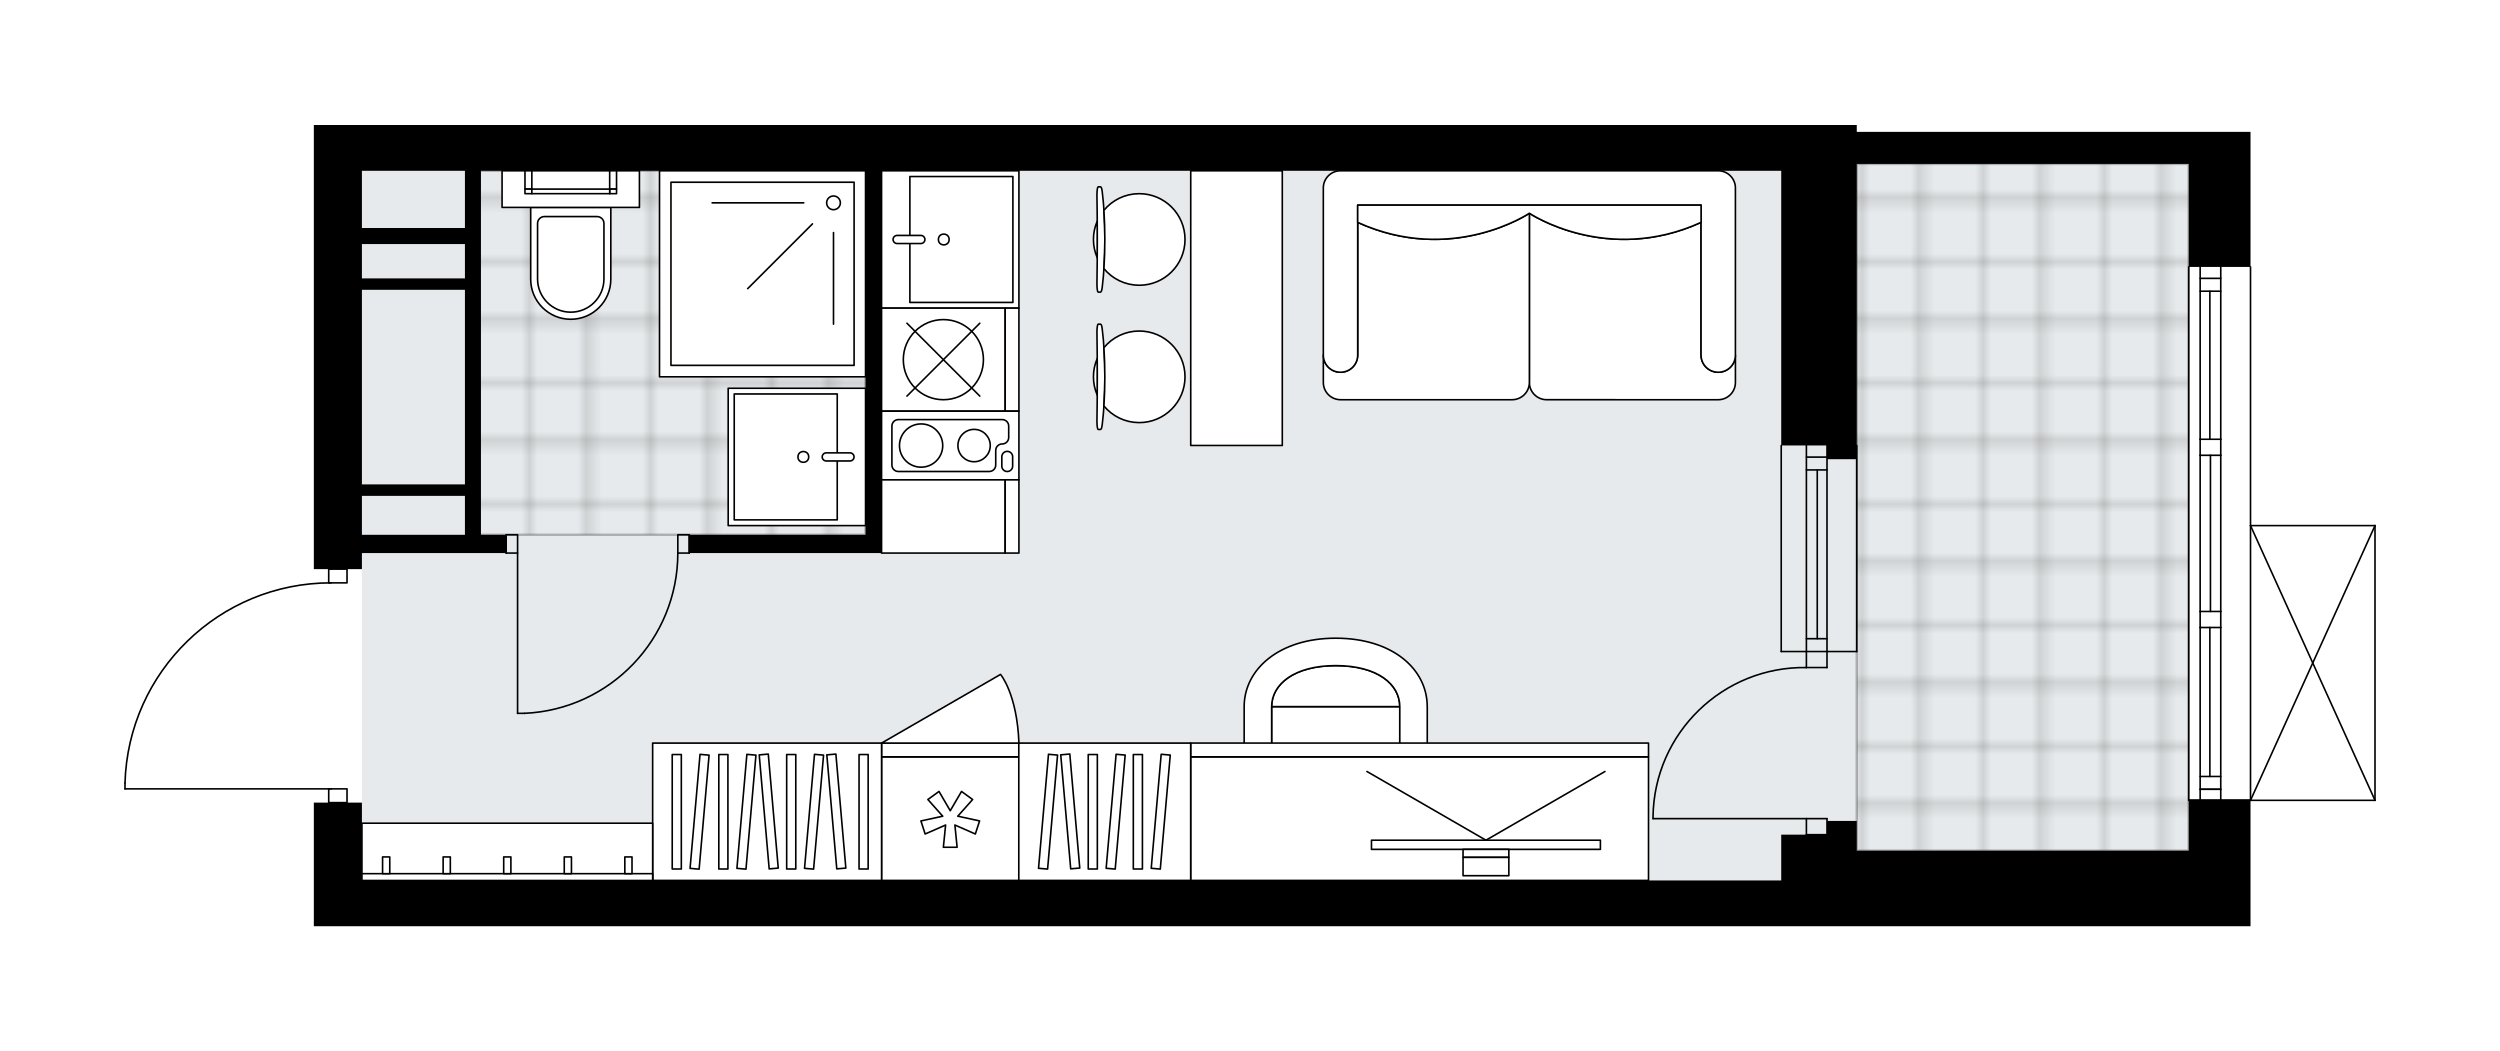 <svg xmlns="http://www.w3.org/2000/svg" xmlns:xlink="http://www.w3.org/1999/xlink" height="840.98px" id="Layer_1" style="enable-background:new 0 0 2000 840.98;" version="1.1" viewBox="0 0 2000 840.98" width="2000px" x="0px" y="0px" xml:space="preserve">
<style type="text/css">
	.st0{fill:none;}
	.st1{opacity:0.25;fill:none;stroke:#000000;stroke-width:0.4;stroke-miterlimit:10;}
	.st2{fill:#FFFFFF;}
	.st3{fill:#E7EAEC;}
	
		.st4{fill:url(#SVGID_1_);stroke:#000000;stroke-width:2;stroke-linecap:round;stroke-linejoin:round;stroke-miterlimit:10;stroke-opacity:0.25;}
	
		.st5{fill:url(#SVGID_00000083776696675891732180000001562735229827198642_);stroke:#000000;stroke-width:2;stroke-linecap:round;stroke-linejoin:round;stroke-miterlimit:10;stroke-opacity:0.25;}
	.st6{fill:none;stroke:#000000;stroke-width:1.3;stroke-linecap:round;stroke-linejoin:round;stroke-miterlimit:10;}
	.st7{fill:#FFFFFF;stroke:#000000;stroke-width:1.3;stroke-linecap:round;stroke-linejoin:round;stroke-miterlimit:10;}
	.st8{fill:none;stroke:#000000;stroke-width:1.3;stroke-linecap:round;stroke-linejoin:round;}
	.st9{fill:none;stroke:#000000;stroke-width:1.3;stroke-linecap:round;stroke-linejoin:round;stroke-dasharray:10.077,10.077;}
	.st10{fill:none;stroke:#000000;stroke-width:1.3;stroke-linecap:round;stroke-linejoin:round;stroke-dasharray:10.142,10.142;}
	.st11{font-family:'Arial-BoldMT';}
	.st12{font-size:95.987px;}
	.st13{font-size:81.22px;}
	.st14{font-family:'ArialMT';}
	.st15{font-size:40px;}
</style>
<pattern height="14.57" id="New_Pattern_Swatch_2" patternUnits="userSpaceOnUse" style="overflow:visible;" viewBox="7.49 -22.06 14.57 14.57" width="14.57" x="-2282.25" y="325.52">
	<g>
		<rect class="st0" height="14.57" width="14.57" x="7.49" y="-22.06" />
		<g>
			<rect class="st1" height="7.29" width="7.29" x="14.77" y="-7.49" />
		</g>
		<g>
			<rect class="st1" height="7.29" width="7.29" x="0.2" y="-7.49" />
		</g>
		<g>
			<rect class="st1" height="7.29" width="7.29" x="22.06" y="-14.77" />
		</g>
		<g>
			<rect class="st1" height="7.29" width="7.29" x="7.49" y="-14.77" />
			<rect class="st1" height="7.29" width="7.29" x="14.77" y="-22.06" />
		</g>
		<g>
			<rect class="st1" height="7.29" width="7.29" x="0.2" y="-22.06" />
		</g>
		<g>
			<rect class="st1" height="7.29" width="7.29" x="22.06" y="-29.35" />
		</g>
		<g>
			<rect class="st1" height="7.29" width="7.29" x="7.49" y="-29.35" />
		</g>
	</g>
</pattern>
<path class="st2" d="M1718,740.98H289.53h-38.46v-98.89h11.25  c0,0,0,0,0,0v-10.34H100c-0.36,0-0.65-0.29-0.65-0.65v-4.8c0,0,0-0.01,0-0.01c0,0,0-0.01,0-0.01  c1.28-43.28,19.09-83.72,50.16-113.88c30.47-29.58,70.44-46.11,112.81-46.74v-10.37h-11.25V100h38.46h1195.89v5.49h265.55h49.45  v107.4c0,0,0,0,0,0c0.36,0,0.65,0.29,0.65,0.65v206.29H1900c0,0,0.01,0,0.01,0c0.04,0,0.08,0.02,0.13,0.03  c0.04,0.01,0.09,0.01,0.12,0.03c0,0,0.01,0,0.01,0c0.03,0.01,0.05,0.04,0.08,0.06c0.04,0.03,0.08,0.05,0.12,0.09  c0.03,0.03,0.05,0.07,0.07,0.1c0.02,0.04,0.05,0.07,0.07,0.11c0.02,0.04,0.02,0.09,0.03,0.14c0.01,0.03,0.02,0.06,0.02,0.1v219.76  c0,0.04-0.01,0.07-0.02,0.1c-0.01,0.05-0.01,0.1-0.03,0.14c-0.02,0.04-0.04,0.07-0.07,0.11c-0.02,0.03-0.04,0.07-0.07,0.1  c-0.04,0.04-0.09,0.07-0.14,0.1c-0.02,0.01-0.04,0.03-0.06,0.04c0,0,0,0-0.01,0c-0.08,0.04-0.17,0.06-0.26,0.06h-99.59c0,0,0,0,0,0  v39.64v60.44h-45.78H1718z" id="background" />
<g id="floor">
	<rect class="st3" height="573.22" width="1461.43" x="289.53" y="131.13" />
	<pattern id="SVGID_1_" patternTransform="matrix(6.461 0 0 6.461 29754.9 40506.406)" xlink:href="#New_Pattern_Swatch_2">
	</pattern>
	<polygon class="st4" points="378.35,136.62 378.35,337.41 378.35,337.41 378.35,427.81 692.43,427.81 692.43,136.62  " />
	
		<pattern id="SVGID_00000127759240092131092320000017469834785531074983_" patternTransform="matrix(6.461 0 0 6.461 29754.9 40506.406)" xlink:href="#New_Pattern_Swatch_2">
	</pattern>
	
		<rect height="549.41" style="fill:url(#SVGID_00000127759240092131092320000017469834785531074983_);stroke:#000000;stroke-width:2;stroke-linecap:round;stroke-linejoin:round;stroke-miterlimit:10;stroke-opacity:0.25;" width="265.55" x="1485.41" y="131.13" />
	<g id="LWPOLYLINE_00000039115396672392938690000013894057597775049101_">
		<rect class="st6" height="14.65" width="9.16" x="404.91" y="427.82" />
	</g>
	<g id="LWPOLYLINE_00000133509495515744640040000015321904436973913273_">
		<rect class="st6" height="14.65" width="9.16" x="542.26" y="427.82" />
	</g>
	<g id="LINE_00000110463769892683167120000005174292851579346839_">
		<line class="st6" x1="404.91" x2="404.91" y1="442.47" y2="427.82" />
	</g>
	<g id="LINE_00000122000092113915085690000007960366176752555955_">
		<line class="st6" x1="551.42" x2="551.42" y1="442.47" y2="427.82" />
	</g>
	<g id="LINE_00000076565309679398796430000014073970773152072353_">
		<line class="st6" x1="414.06" x2="414.06" y1="442.47" y2="570.66" />
	</g>
	<g id="ARC_00000034793455289725335470000005708919486211590062_">
		<path class="st6" d="M542.26,442.47c-0.05,68.67-54.1,125.14-122.7,128.2" />
	</g>
	<g id="LINE_00000105416283836423847310000012308777627687225248_">
		<line class="st6" x1="414.06" x2="419.56" y1="570.66" y2="570.66" />
	</g>
	<g id="LWPOLYLINE_00000141423948319008482640000008629089911108337568_">
		<rect class="st6" height="10.99" width="14.65" x="262.97" y="455.29" />
	</g>
	<g id="LWPOLYLINE_00000040572817872381944650000013876889896164778152_">
		<rect class="st6" height="10.99" width="14.65" x="262.97" y="631.1" />
	</g>
	<g id="LWPOLYLINE_00000159471500868849490230000000427830343360915903_">
		<path class="st6" d="M100,626.3c2.64-89.13,75.65-160.02,164.82-160.02" />
	</g>
	<g id="LINE_00000163775551661689712680000015311078074554559418_">
		<line class="st6" x1="264.82" x2="100" y1="631.1" y2="631.1" />
	</g>
	<g id="LINE_00000085227886791798760260000009494279590401439889_">
		<line class="st6" x1="100" x2="100" y1="631.1" y2="626.3" />
	</g>
	<g id="ARC_00000109021658022416598870000006277993090273525657_">
		<path class="st6" d="M1322.42,654.91c0-0.6,0-1.2,0.01-1.8c1-66.76,55.93-120.07,122.69-119.07" />
	</g>
	<g id="LINE_00000108282089268569082680000012836148789650920328_">
		<line class="st6" x1="1445.12" x2="1322.42" y1="654.91" y2="654.91" />
	</g>
	<g id="LINE_00000114074835671265030450000007085720814425765034_">
		<line class="st6" x1="1445.12" x2="1445.12" y1="521.22" y2="534.03" />
	</g>
	<g id="LINE_00000013871892344975713750000005018941000050506672_">
		<line class="st6" x1="1445.12" x2="1461.6" y1="534.03" y2="534.03" />
	</g>
	<g id="LINE_00000135654005684541403940000011876561502235777962_">
		<line class="st6" x1="1461.6" x2="1461.6" y1="534.03" y2="521.22" />
	</g>
	<g id="LINE_00000016773696741537047930000000668503565263189427_">
		<line class="st6" x1="1461.6" x2="1461.6" y1="667.73" y2="654.91" />
	</g>
	<g id="LINE_00000181089587827542314330000014747270141526427822_">
		<line class="st6" x1="1461.6" x2="1445.12" y1="654.91" y2="654.91" />
	</g>
	<g id="LINE_00000089545399699088738610000004565240175803647123_">
		<line class="st6" x1="1445.12" x2="1445.12" y1="654.91" y2="667.73" />
	</g>
	<g id="LINE_00000137127269801086995710000013484707299995858835_">
		<line class="st6" x1="1461.6" x2="1445.12" y1="667.73" y2="667.73" />
	</g>
	<g id="LINE_00000013163168400381429420000001983220543364847006_">
		<line class="st6" x1="1445.12" x2="1445.12" y1="521.22" y2="356.39" />
	</g>
	<g id="LINE_00000119819616548601954860000017566610891571531199_">
		<line class="st6" x1="1461.6" x2="1461.6" y1="521.22" y2="356.39" />
	</g>
	<g id="LINE_00000120557000836048355890000013344457381270128313_">
		<line class="st6" x1="1453.81" x2="1453.81" y1="510.96" y2="375.94" />
	</g>
	<g id="LINE_00000127009598156232888180000004029675936814860172_">
		<line class="st6" x1="1445.12" x2="1461.6" y1="365.68" y2="365.68" />
	</g>
	<g id="LINE_00000149381675832062108270000005765998904914556314_">
		<line class="st6" x1="1445.12" x2="1461.6" y1="510.96" y2="510.96" />
	</g>
	<g id="LINE_00000162318905444848238410000011526057293612716965_">
		<line class="st6" x1="1424.98" x2="1424.98" y1="521.22" y2="356.39" />
	</g>
	<g id="LINE_00000178926971177682244680000012588962815906856619_">
		<line class="st6" x1="1485.41" x2="1485.41" y1="356.39" y2="521.22" />
	</g>
	<g id="LINE_00000075864918020358688320000012018044925656885408_">
		<line class="st6" x1="1445.11" x2="1461.59" y1="375.94" y2="375.94" />
	</g>
	<g id="LINE_00000149364018801437695880000010748369860503477408_">
		<line class="st6" x1="1424.98" x2="1485.41" y1="521.22" y2="521.22" />
	</g>
	<g id="LINE_00000075130060185319786520000000705285286737304722_">
		<line class="st6" x1="1750.96" x2="1750.96" y1="640.25" y2="213.55" />
	</g>
	<g id="LINE_00000166645179977222990430000004156431422279019697_">
		<line class="st6" x1="1760.12" x2="1776.6" y1="631.42" y2="631.42" />
	</g>
	<g id="LINE_00000083784395952291359090000003397089035950736263_">
		<line class="st6" x1="1760.12" x2="1776.6" y1="222.7" y2="222.7" />
	</g>
	<g id="LINE_00000067229489936227737330000000917754859462651063_">
		<line class="st6" x1="1767.9" x2="1767.9" y1="501.99" y2="621.17" />
	</g>
	<g id="LINE_00000172418271351230194530000006835189941819845045_">
		<line class="st6" x1="1767.9" x2="1767.9" y1="232.96" y2="351.42" />
	</g>
	<g id="LINE_00000009580680252054620220000014181430184159637388_">
		<line class="st6" x1="1776.6" x2="1760.12" y1="232.96" y2="232.96" />
	</g>
	<g id="LINE_00000016076364459147479770000007308542468785391493_">
		<line class="st6" x1="1760.12" x2="1776.6" y1="631.42" y2="631.42" />
	</g>
	<g id="LINE_00000145745774253569101690000017067897630969665700_">
		<line class="st6" x1="1776.6" x2="1760.12" y1="621.17" y2="621.17" />
	</g>
	<g id="LINE_00000008860675131947762940000009763911420441416603_">
		<line class="st6" x1="1760.12" x2="1776.6" y1="489.17" y2="489.17" />
	</g>
	<g id="LINE_00000016781207816478280070000004555590355124440992_">
		<line class="st6" x1="1776.6" x2="1776.6" y1="489.17" y2="501.99" />
	</g>
	<g id="LINE_00000085948462111059574680000011208232333272284808_">
		<line class="st6" x1="1776.6" x2="1760.12" y1="501.99" y2="501.99" />
	</g>
	<g id="LINE_00000028294674594425579240000016726792446749734293_">
		<line class="st6" x1="1760.12" x2="1760.12" y1="501.99" y2="489.17" />
	</g>
	<g id="LINE_00000161606774574522972180000012062732981651569071_">
		<line class="st6" x1="1800.41" x2="1800.41" y1="213.55" y2="640.25" />
	</g>
	<g id="LINE_00000167393468855632236820000018154527508974138499_">
		<line class="st6" x1="1760.12" x2="1776.6" y1="351.42" y2="351.42" />
	</g>
	<g id="LINE_00000142882274438913066670000013194685814239249822_">
		<line class="st6" x1="1776.6" x2="1776.6" y1="351.42" y2="364.24" />
	</g>
	<g id="LINE_00000054254457214208670950000008524249487318642065_">
		<line class="st6" x1="1776.6" x2="1760.12" y1="364.24" y2="364.24" />
	</g>
	<g id="LINE_00000171722053957082469850000012354842398282919046_">
		<line class="st6" x1="1760.12" x2="1760.12" y1="364.24" y2="351.42" />
	</g>
	<g id="LINE_00000064330244695554786800000010243529753362035601_">
		<line class="st6" x1="1768.36" x2="1768.36" y1="364.24" y2="489.17" />
	</g>
	<g id="LWPOLYLINE_00000156545694133910688790000005329378462513130898_">
		<line class="st6" x1="1760.12" x2="1760.12" y1="351.42" y2="213.55" />
	</g>
	<g id="LWPOLYLINE_00000054967561315482314050000000568488943528075921_">
		<line class="st6" x1="1760.12" x2="1760.12" y1="364.24" y2="489.17" />
	</g>
	<g id="LWPOLYLINE_00000132800359026172841010000000745331993773223096_">
		<line class="st6" x1="1760.12" x2="1760.12" y1="501.99" y2="640.25" />
	</g>
	<g id="LWPOLYLINE_00000017486011337982857560000009685951787758835598_">
		<line class="st6" x1="1776.6" x2="1776.6" y1="351.42" y2="213.55" />
	</g>
	<g id="LWPOLYLINE_00000170984377005504855390000018342603280546213532_">
		<line class="st6" x1="1776.6" x2="1776.6" y1="364.24" y2="489.17" />
	</g>
	<g id="LWPOLYLINE_00000131332107238601530740000017913631494209174667_">
		<line class="st6" x1="1776.6" x2="1776.6" y1="501.99" y2="640.25" />
	</g>
	<g id="LINE_00000091712480999515476990000010967646214065863575_">
		<line class="st6" x1="1900" x2="1900" y1="420.49" y2="640.25" />
	</g>
	<g id="LINE_00000103959292876566002870000002558188895600543893_">
		<line class="st6" x1="1900" x2="1800.41" y1="640.25" y2="640.25" />
	</g>
	<g id="LINE_00000035531686124824615380000007199992361081305003_">
		<line class="st6" x1="1800.41" x2="1900" y1="420.49" y2="420.49" />
	</g>
	<g id="LWPOLYLINE_00000124871556084513589120000017450299854743106979_">
		<line class="st6" x1="1800.41" x2="1900" y1="640.25" y2="420.49" />
	</g>
	<g id="LWPOLYLINE_00000124146817977401367460000011745444752660085437_">
		<line class="st6" x1="1800.41" x2="1900" y1="420.49" y2="640.25" />
	</g>
	<path d="M289.53,442.47h115.38v-14.65h-20.15V272.15v-76.92h0v-58.6h307.67v291.19H551.41v14.65h153.84v-14.65V136.63h719.73   v219.76h36.63v10.99h23.81V136.63v-5.49h265.55v82.41h49.45V105.49h-49.45h-265.55V100H289.53h-38.46v355.29h38.46V442.47z    M289.53,427.82v-31.13h82.41v31.13H289.53z M371.94,387.53h-82.41V231.86h82.41v40.29V387.53z M371.94,222.7h-82.41v-27.47h82.41   h0V222.7z M371.94,136.63v45.78h-82.41v-45.78H371.94z" />
	<polygon points="1754.63,740.98 1800.41,740.98 1800.41,680.54 1800.41,639.34 1750.96,639.34 1750.96,680.54 1718,680.54    1485.41,680.54 1485.41,667.72 1485.41,656.74 1461.61,656.74 1461.61,667.72 1424.98,667.72 1424.98,680.54 1424.98,704.35    289.53,704.35 289.53,642.09 251.07,642.09 251.07,740.98 289.53,740.98 1718,740.98  " />
</g>
<g id="mebel">
	<g>
		<g>
			<path class="st7" d="M456.6,255.42L456.6,255.42c-17.7,0-32.05-14.35-32.05-32.05v-57.45h64.1v57.45     C488.65,241.08,474.3,255.42,456.6,255.42z" />
			<rect class="st7" height="29.3" width="109.88" x="401.66" y="136.63" />
			<path class="st7" d="M456.6,249.74L456.6,249.74c-14.67,0-26.55-11.89-26.55-26.55v-44.44c0-3.03,2.46-5.49,5.49-5.49h42.12     c3.03,0,5.49,2.46,5.49,5.49v44.44C483.16,237.85,471.27,249.74,456.6,249.74z" />
		</g>
		<g>
			<rect class="st7" height="14.65" width="5.49" x="419.98" y="136.63" />
			<rect class="st7" height="3.66" width="5.49" x="419.98" y="151.28" />
			<rect class="st7" height="14.65" width="5.49" x="487.74" y="136.63" />
			<rect class="st7" height="3.66" width="5.49" x="487.74" y="151.28" />
			
				<rect class="st7" height="3.66" transform="matrix(-1 -1.796595e-10 1.796595e-10 -1 913.21 306.22)" width="62.27" x="425.47" y="151.28" />
		</g>
	</g>
	<g>
		<rect class="st7" height="164.82" width="164.82" x="527.61" y="136.63" />
		<rect class="st7" height="146.51" width="146.51" x="536.77" y="145.78" />
		<circle class="st7" cx="666.8" cy="162.27" r="5.49" />
		<line class="st7" x1="642.99" x2="569.73" y1="162.27" y2="162.27" />
		<line class="st7" x1="649.96" x2="598.16" y1="179.1" y2="230.9" />
		<line class="st7" x1="666.8" x2="666.8" y1="186.07" y2="259.33" />
	</g>
	<g>
		
			<rect class="st7" height="109.88" transform="matrix(-1.836970e-16 1 -1 -1.836970e-16 1003.044 -271.946)" width="109.89" x="582.55" y="310.61" />
		
			<rect class="st7" height="82.41" transform="matrix(-1.836970e-16 1 -1 -1.836970e-16 994.112 -263.052)" width="100.73" x="578.22" y="324.32" />
		<path class="st7" d="M657.76,365.53L657.76,365.53c0-1.79,1.45-3.24,3.24-3.24h18.99c1.79,0,3.24,1.45,3.24,3.24l0,0    c0,1.79-1.45,3.24-3.24,3.24h-18.99C659.21,368.77,657.76,367.32,657.76,365.53z" />
		<circle class="st7" cx="642.67" cy="365.53" r="4.3" />
	</g>
	<g>
		
			<rect class="st7" height="98.89" transform="matrix(-1 -1.986303e-13 1.986303e-13 -1 1520.394 1309.811)" width="109.88" x="705.26" y="605.46" />
		
			<rect class="st7" height="10.99" transform="matrix(-1 -1.986303e-13 1.986303e-13 -1 1520.394 1199.929)" width="109.88" x="705.26" y="594.47" />
		<polygon class="st7" points="763.91,660.02 765.69,677.8 754.7,677.8 756.48,660.02 740.12,667.2 736.73,656.75 754.18,652.95     742.3,639.61 751.19,633.16 760.2,648.58 769.21,633.16 778.1,639.61 766.21,652.95 783.67,656.75 780.27,667.2   " />
		<path class="st7" d="M705.26,594.47l95.16-54.94c0,0,13.26,15.46,14.72,54.94H705.26z" />
	</g>
	<g>
		
			<rect class="st7" height="183.14" transform="matrix(4.540705e-11 1 -1 4.540705e-11 1263.099 35.724)" width="109.88" x="558.75" y="557.84" />
		<g>
			
				<rect class="st7" height="7.28" transform="matrix(1.342267e-10 1 -1 1.342267e-10 1190.828 107.994)" width="91.57" x="495.63" y="645.77" />
			
				<rect class="st7" height="7.28" transform="matrix(1.345438e-10 1 -1 1.345438e-10 1228.1 70.723)" width="91.57" x="532.9" y="645.77" />
			
				<rect class="st7" height="7.28" transform="matrix(-0.087 0.996 -0.996 -0.087 1255.145 148.695)" width="91.57" x="513.66" y="645.77" />
			
				<rect class="st7" height="7.28" transform="matrix(1.345242e-10 1 -1 1.345242e-10 1282.391 16.431)" width="91.57" x="587.2" y="645.77" />
			
				<rect class="st7" height="7.28" transform="matrix(0.087 0.996 -0.996 0.087 1208.295 -19.8)" width="91.57" x="569.17" y="645.77" />
			
				<rect class="st7" height="7.28" transform="matrix(-0.087 0.996 -0.996 -0.087 1295.888 111.36)" width="91.57" x="551.14" y="645.77" />
			
				<rect class="st7" height="7.28" transform="matrix(0.087 0.996 -0.996 0.087 1257.667 -73.68)" width="91.57" x="623.25" y="645.77" />
			
				<rect class="st7" height="7.28" transform="matrix(-0.087 0.996 -0.996 -0.087 1354.688 57.48)" width="91.57" x="605.22" y="645.77" />
			
				<rect class="st7" height="7.28" transform="matrix(1.346432e-10 1 -1 1.346432e-10 1340.291 -41.468)" width="91.57" x="645.1" y="645.77" />
		</g>
	</g>
	<g>
		
			<rect class="st7" height="232.57" transform="matrix(-9.543051e-11 1 -1 -9.543051e-11 1087.296 275.625)" width="45.78" x="382.94" y="565.18" />
		
			<rect class="st7" height="232.57" transform="matrix(-9.370478e-11 1 -1 -9.370478e-11 1107.47 295.799)" width="5.44" x="403.12" y="585.35" />
		<rect class="st7" height="13.37" width="5.75" x="402.96" y="685.55" />
		<rect class="st7" height="13.37" width="5.75" x="451.41" y="685.55" />
		<rect class="st7" height="13.37" width="5.75" x="499.86" y="685.55" />
		<rect class="st7" height="13.37" width="5.75" x="354.51" y="685.55" />
		<rect class="st7" height="13.37" width="5.75" x="306.06" y="685.55" />
	</g>
	<g>
		
			<rect class="st7" height="109.88" transform="matrix(8.973273e-11 -1 1 8.973273e-11 568.619 951.764)" width="109.89" x="705.25" y="136.63" />
		
			<rect class="st7" height="82.41" transform="matrix(8.964480e-11 -1 1 8.964480e-11 577.514 960.696)" width="100.73" x="718.74" y="150.39" />
		<path class="st7" d="M739.93,191.59L739.93,191.59c0,1.79-1.45,3.24-3.24,3.24H717.7c-1.79,0-3.24-1.45-3.24-3.24v0    c0-1.79,1.45-3.24,3.24-3.24h18.99C738.48,188.35,739.93,189.8,739.93,191.59z" />
		<circle class="st7" cx="755.02" cy="191.59" r="4.3" />
	</g>
	<g>
		
			<rect class="st7" height="98.89" transform="matrix(4.502693e-11 -1 1 4.502693e-11 466.974 1042.42)" width="82.41" x="713.49" y="238.28" />
		
			<rect class="st7" height="10.99" transform="matrix(4.502693e-11 -1 1 4.502693e-11 521.915 1097.362)" width="82.41" x="768.43" y="282.23" />
		<circle class="st7" cx="754.7" cy="287.72" r="32.05" />
		<line class="st7" x1="725.56" x2="783.83" y1="258.59" y2="316.86" />
		<line class="st7" x1="783.83" x2="725.56" y1="258.59" y2="316.86" />
	</g>
	<g>
		
			<rect class="st7" height="109.88" transform="matrix(4.476203e-11 -1 1 4.476203e-11 403.792 1116.591)" width="54.94" x="732.72" y="301.46" />
		<path class="st7" d="M718.72,377.2h72.67c2.87,0,5.19-2.32,5.19-5.19v-11.65c0-2.87,2.32-5.19,5.19-5.19l0,0    c2.87,0,5.19-2.32,5.19-5.19v-9.12c0-2.87-2.32-5.19-5.19-5.19h-83.05c-2.87,0-5.19,2.32-5.19,5.19v31.14    C713.52,374.88,715.85,377.2,718.72,377.2z" />
		<path class="st7" d="M810.12,365.42v7.46c0,2.39-1.94,4.33-4.33,4.33l0,0c-2.39,0-4.33-1.94-4.33-4.33v-7.46    c0-2.39,1.94-4.33,4.33-4.33l0,0C808.18,361.09,810.12,363.03,810.12,365.42z" />
		<circle class="st7" cx="779.27" cy="356.44" r="12.94" />
		<circle class="st7" cx="736.88" cy="356.44" r="17.3" />
	</g>
	<g>
		
			<rect class="st7" height="98.89" transform="matrix(2.570453e-09 -1 1 2.570453e-09 341.529 1167.866)" width="58.6" x="725.4" y="363.72" />
		
			<rect class="st7" height="10.99" transform="matrix(2.570453e-09 -1 1 2.570453e-09 396.47 1222.807)" width="58.6" x="780.34" y="407.67" />
	</g>
	<g>
		<g>
			<g>
				<path class="st7" d="M1106.12,656.98h-75.13c-7.56,0-13.69-6.13-13.69-13.69v-77.97h102.51v77.97      C1119.82,650.85,1113.69,656.98,1106.12,656.98z" />
				<path class="st7" d="M1017.3,565.31c0-17.79,17.9-32.82,51.28-32.82s51.24,14.84,51.24,32.82H1017.3z" />
				<path class="st7" d="M1141.79,565.31c0-29.99-27.7-54.75-73.21-54.75c-45.51,0-73.25,25.08-73.25,54.75v77.93h21.98v-77.93      c0-17.79,17.9-32.82,51.28-32.82s51.24,14.84,51.24,32.82v77.93h21.98V565.31z" />
			</g>
		</g>
		<g>
			
				<rect class="st7" height="98.89" transform="matrix(-1 7.751239e-10 -7.751239e-10 -1 2271.336 1309.811)" width="366.27" x="952.53" y="605.46" />
			
				<rect class="st7" height="10.99" transform="matrix(-1 5.195185e-10 -5.195185e-10 -1 2271.336 1199.929)" width="366.27" x="952.53" y="594.47" />
		</g>
		<g>
			<g>
				<g id="LINE_00000018959484946283916150000004314352051326087569_">
					<line class="st7" x1="1188.75" x2="1283.92" y1="672.17" y2="617.22" />
				</g>
				<g id="LINE_00000034794800297935364700000009207624980127600278_">
					<line class="st7" x1="1188.75" x2="1093.59" y1="672.17" y2="617.22" />
				</g>
			</g>
			
				<rect class="st7" height="183.14" transform="matrix(4.012682e-10 1 -1 4.012682e-10 1864.583 -512.927)" width="7.33" x="1185.09" y="584.26" />
			
				<rect class="st7" height="36.63" transform="matrix(-4.072280e-10 -1 1 -4.072280e-10 506.06 1871.45)" width="6.41" x="1185.55" y="664.38" />
			
				<rect class="st7" height="36.63" transform="matrix(4.053653e-10 1 -1 4.053653e-10 1881.981 -495.529)" width="14.65" x="1181.43" y="674.91" />
		</g>
	</g>
	<g>
		
			<rect class="st7" height="137.5" transform="matrix(3.403481e-11 1 -1 3.403481e-11 1533.192 -234.369)" width="109.88" x="828.84" y="580.66" />
		<g>
			
				<rect class="st7" height="7.28" transform="matrix(1.352987e-10 1 -1 1.352987e-10 1523.646 -224.823)" width="91.57" x="828.45" y="645.77" />
			
				<rect class="st7" height="7.28" transform="matrix(1.352001e-10 1 -1 1.352001e-10 1559.703 -260.88)" width="91.57" x="864.51" y="645.77" />
			
				<rect class="st7" height="7.28" transform="matrix(0.087 0.996 -0.996 0.087 1428.523 -260.136)" width="91.57" x="810.42" y="645.77" />
			
				<rect class="st7" height="7.28" transform="matrix(-0.087 0.996 -0.996 -0.087 1558.169 -128.976)" width="91.57" x="792.39" y="645.77" />
			
				<rect class="st7" height="7.28" transform="matrix(-0.087 0.996 -0.996 -0.087 1616.969 -182.856)" width="91.57" x="846.48" y="645.77" />
			
				<rect class="st7" height="7.28" transform="matrix(-0.087 0.996 -0.996 -0.087 1656.169 -218.776)" width="91.57" x="882.54" y="645.77" />
		</g>
	</g>
	<g>
		<g>
			<g id="LINE_00000028315806789734748310000010609956332300983950_">
				<path class="st7" d="M881.8,229.65c2.78-22.17,2.78-53.99,0-76.15c-0.32-2.56-0.8-4.04-1.31-4.04h-0.13h-1.81      c-0.55,0-0.99,2.87-0.99,6.41c0.38,23.75,0.38,47.68,0,71.42c0,3.54,0.44,6.41,0.99,6.41h1.81h0.13      C881,233.69,881.48,232.21,881.8,229.65z" />
			</g>
			<g>
				<path class="st7" d="M877.74,206.06c-1.92-4.45-2.99-9.34-2.99-14.5s1.07-10.05,2.99-14.5      C877.8,186.74,877.8,196.39,877.74,206.06z" />
				<path class="st7" d="M883.14,214.9c0.97-14.93,0.97-31.72,0-46.66c6.72-8.12,16.87-13.3,28.24-13.3      c20.23,0,36.63,16.4,36.63,36.63c0,20.23-16.4,36.63-36.63,36.63C900.01,228.2,889.85,223.02,883.14,214.9z" />
			</g>
		</g>
		<g>
			<g id="LINE_00000083811010642570845190000016845428316089265816_">
				<path class="st7" d="M881.8,339.53c2.78-22.17,2.78-53.99,0-76.15c-0.32-2.56-0.8-4.04-1.31-4.04h-0.13h-1.81      c-0.55,0-0.99,2.87-0.99,6.41c0.38,23.75,0.38,47.68,0,71.42c0,3.54,0.44,6.41,0.99,6.41h1.81h0.13      C881,343.57,881.48,342.09,881.8,339.53z" />
			</g>
			<g>
				<path class="st7" d="M877.74,315.95c-1.92-4.45-2.99-9.34-2.99-14.5c0-5.15,1.07-10.05,2.99-14.5      C877.8,296.63,877.8,306.28,877.74,315.95z" />
				<path class="st7" d="M883.14,324.78c0.97-14.93,0.97-31.72,0-46.66c6.72-8.12,16.87-13.3,28.24-13.3      c20.23,0,36.63,16.4,36.63,36.63c0,20.23-16.4,36.63-36.63,36.63C900.01,338.08,889.85,332.9,883.14,324.78z" />
			</g>
		</g>
		
			<rect class="st7" height="73.25" transform="matrix(-4.487007e-11 1 -1 -4.487007e-11 1235.714 -742.694)" width="219.76" x="879.32" y="209.88" />
	</g>
	<g>
		<path class="st7" d="M1360.86,284.05L1360.86,284.05c0,7.59,6.15,13.74,13.74,13.74l0,0c7.59,0,13.74-6.15,13.74-13.74v0v21.93    c0,7.61-6.17,13.79-13.79,13.79H1237.3c-7.59,0-13.8-6.21-13.8-13.8l0-135.37c0,0,61.94,41.67,137.35,7.3V284.05z" />
		<path class="st7" d="M1086.15,284.05L1086.15,284.05c0,7.59-6.15,13.74-13.74,13.74l0,0c-7.59,0-13.74-6.15-13.74-13.74v0v21.93    c0,7.61,6.17,13.79,13.79,13.79h137.24c7.59,0,13.8-6.21,13.8-13.8l0-135.37c0,0-61.94,41.67-137.35,7.3V284.05z" />
		<path class="st7" d="M1388.33,150.36v133.69c0,7.59-6.15,13.74-13.74,13.74l0,0c-7.59,0-13.74-6.15-13.74-13.74V164.1h-274.71    v119.95c0,7.59-6.15,13.74-13.74,13.74h0c-7.59,0-13.74-6.15-13.74-13.74V150.36c0-7.59,6.15-13.74,13.74-13.74h302.18    C1382.15,136.63,1388.33,142.81,1388.33,150.36z" />
		<path class="st7" d="M1086.15,177.89c75.41,34.37,137.35-7.3,137.35-7.3h0.01c0,0,61.94,41.67,137.35,7.3V164.1h-274.71    L1086.15,177.89z" />
	</g>
</g>
</svg>